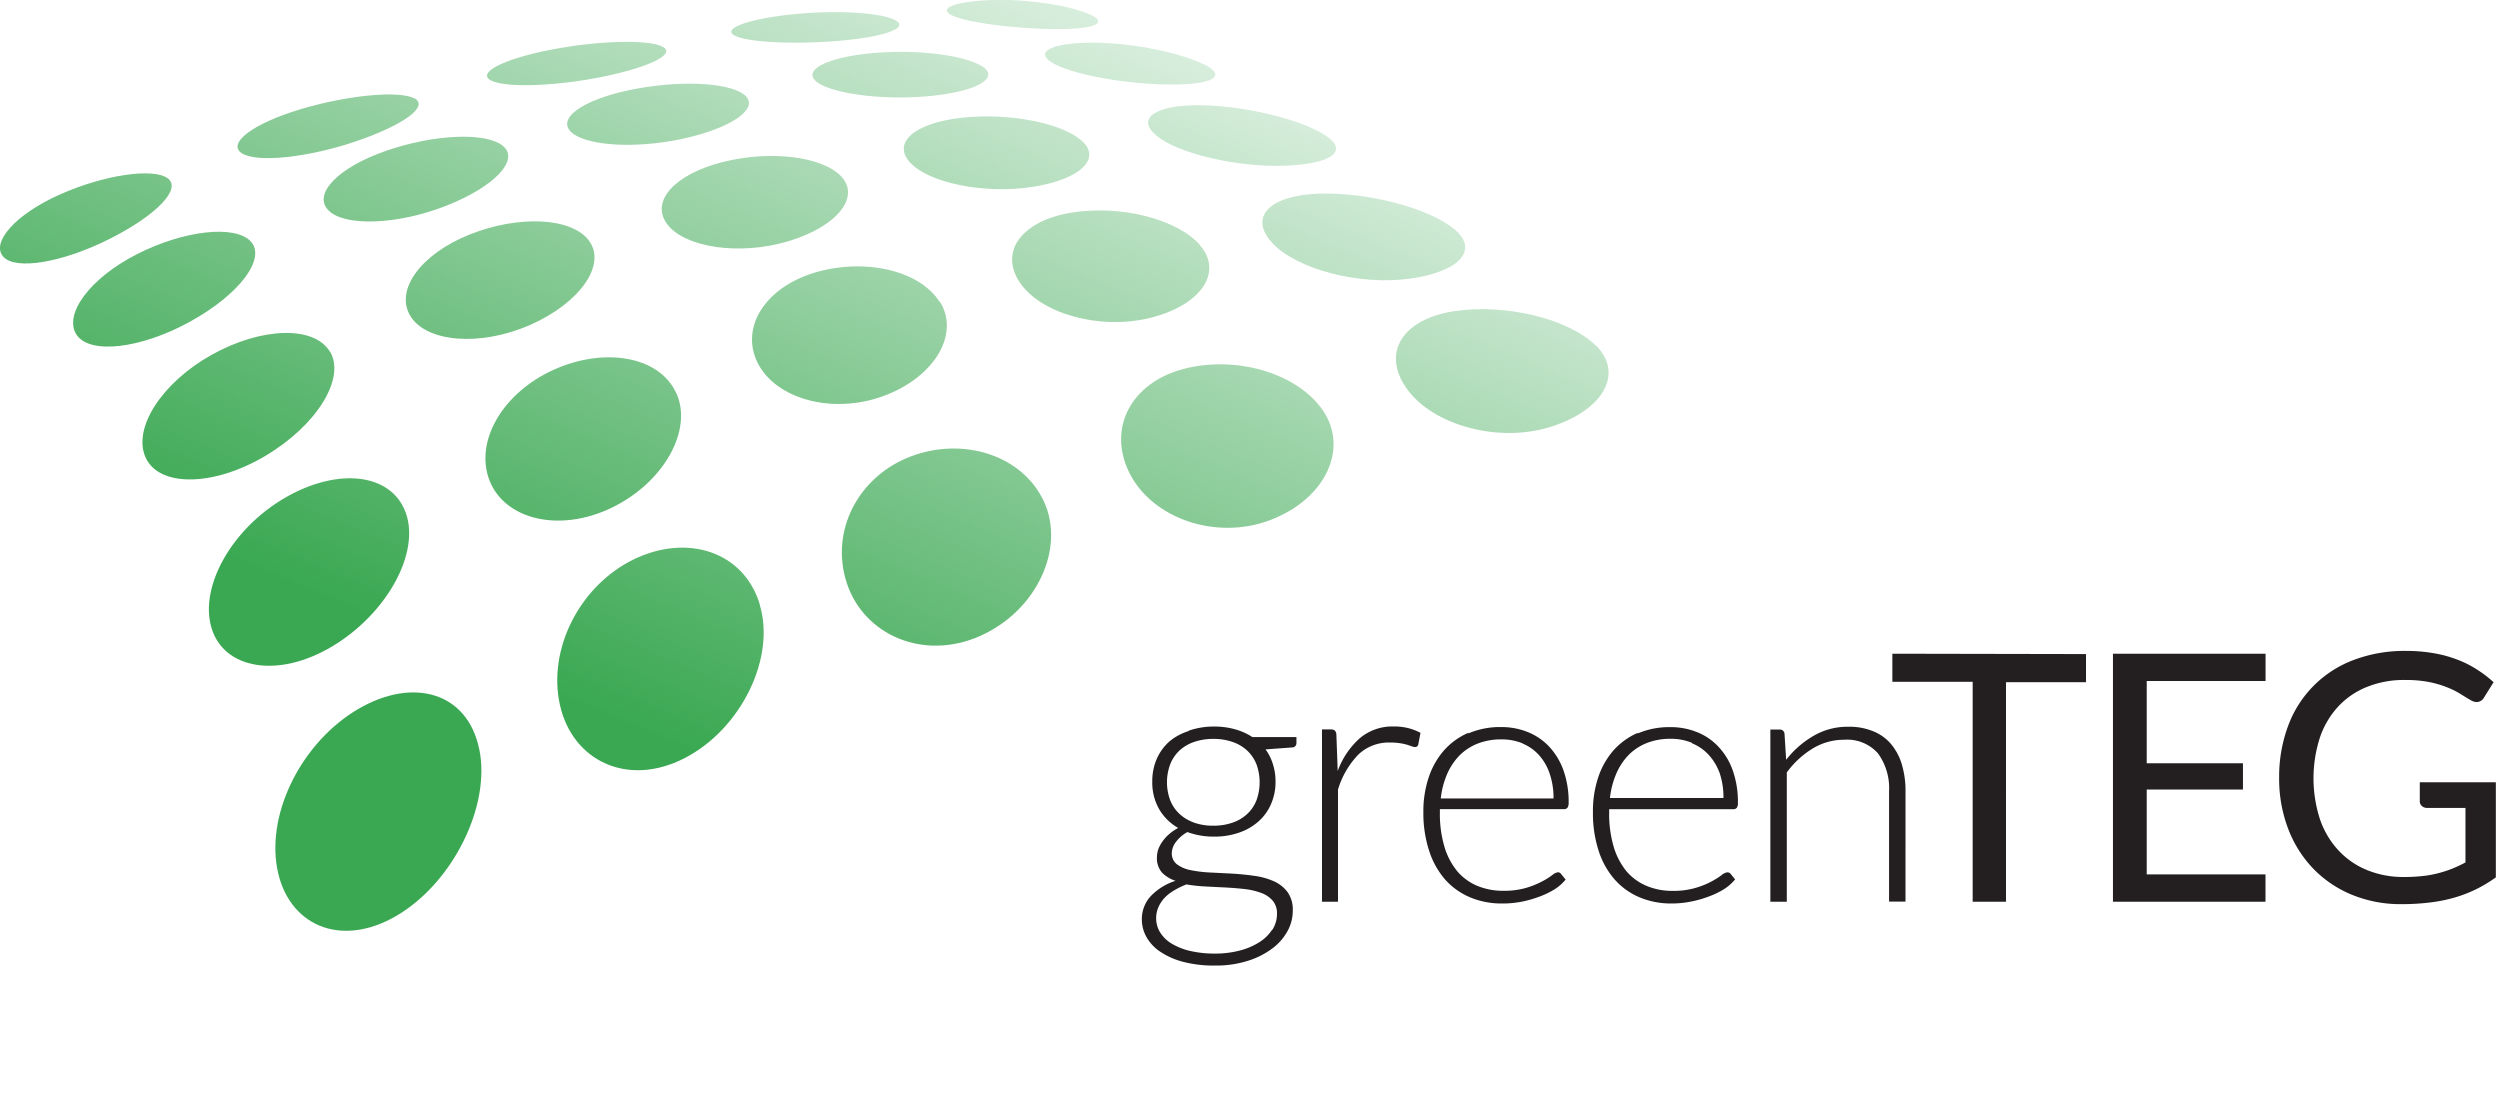 <svg width="181" height="80" fill="none" xmlns="http://www.w3.org/2000/svg"><g clip-path="url(#clip0_455_5776)"><path d="M12.133 12.902c1.063.765-.823 2.695-4.188 4.39C4.581 18.99 1.137 19.6.234 18.58c-.904-1.02.877-3.062 4.097-4.497 3.221-1.435 6.75-1.94 7.802-1.18zm17.863-5.779c-1.1-.58-4.757-.25-8.206.776s-5.373 2.472-4.289 3.19c1.084.718 4.784.324 8.249-.85 3.465-1.176 5.346-2.548 4.25-3.126l-.005.01zM47.912 3.35c-1.1-.505-4.645-.41-8.057.255-3.412.665-5.39 1.675-4.29 2.228 1.101.552 4.837.404 8.25-.314 3.411-.718 5.197-1.664 4.097-2.169zm16.8-1.94c-1.186-.532-4.475-.697-7.6-.346s-4.948 1.063-3.843 1.552c1.105.49 4.73.622 7.93.298 3.199-.324 4.692-.978 3.513-1.504zM78.8.999C77.307.372 74.32-.09 71.738.005 69.155.101 67.784.617 69 1.148c1.217.532 4.698.952 7.541.957 2.843.005 3.752-.473 2.259-1.106zM18.155 17.48c-1.137-1.223-4.847-.808-8.254.93-3.406 1.738-5.314 4.354-4.363 5.816.951 1.462 4.666 1.026 8.238-.946 3.571-1.973 5.516-4.572 4.379-5.8zm18.267-6.91c-1.207-1.016-4.964-.862-8.445.34-3.482 1.2-5.358 3.13-4.2 4.316 1.16 1.185 4.98 1.063 8.504-.32 3.524-1.381 5.347-3.322 4.14-4.337zm17.4-3.76c-1.239-.887-4.916-1.004-8.334-.27-3.417.733-5.267 2.1-4.05 3.093 1.218.995 5.034 1.149 8.472.303 3.439-.845 5.145-2.243 3.912-3.125zm17.257-2.025c-1.356-.829-4.911-1.249-8.137-.92-3.226.33-4.953 1.276-3.72 2.127 1.233.85 5.033 1.302 8.354.936 3.322-.367 4.831-1.335 3.487-2.164l.016.021zm16.13-.1c-1.67-.851-5.177-1.596-8.079-1.596-2.901 0-4.315.633-2.928 1.462 1.387.83 5.192 1.531 8.37 1.569 3.179.037 4.31-.585 2.658-1.441l-.021.005zM23.9 25.483c-1.137-1.929-4.97-1.807-8.572.203-3.604 2.01-5.75 5.316-4.784 7.442.968 2.126 4.842 2.126 8.615-.09 3.774-2.217 5.873-5.64 4.741-7.576v.022zm18.761-8.042c-1.254-1.707-5.097-1.877-8.631-.474-3.534 1.404-5.474 4.02-4.316 5.917 1.159 1.898 5.06 2.233 8.685.633 3.624-1.6 5.516-4.375 4.251-6.076h.011zM60.933 12.8c-1.36-1.489-5.187-1.94-8.631-1.063s-5.256 2.838-3.986 4.508c1.27 1.669 5.198 2.275 8.732 1.228 3.534-1.048 5.24-3.19 3.885-4.663v-.01zm17.347-2.648c-1.52-1.297-5.368-2.004-8.716-1.62-3.348.382-5.022 1.806-3.646 3.263 1.377 1.457 5.373 2.28 8.854 1.733 3.481-.547 5.028-2.073 3.508-3.376zm17.64-.377c-1.813-1.159-5.847-2.126-9.035-2.158-3.19-.032-4.699.94-3.147 2.211C85.29 11.1 89.43 12.1 92.911 12c3.481-.102 4.82-1.064 3.014-2.223h-.006zM29.373 37.111c-1.063-2.892-4.953-3.275-8.753-1.063-3.8 2.21-6.192 6.379-5.315 9.387.877 3.01 4.82 3.722 8.77 1.35 3.948-2.37 6.361-6.772 5.298-9.674zm19.574-8.676c-1.238-2.658-5.182-3.312-8.838-1.674-3.657 1.637-5.75 5.124-4.688 7.973 1.063 2.85 5.033 3.876 8.865 2.026s5.91-5.699 4.661-8.336v.011zm19.085-6.576c-1.472-2.318-5.485-3.19-9.035-2.126-3.55 1.063-5.431 3.928-4.15 6.523 1.28 2.594 5.362 3.79 9.109 2.418 3.747-1.371 5.554-4.534 4.087-6.841l-.01.026zM86.9 17.761c-1.695-1.94-5.846-2.945-9.364-2.36-3.518.584-5.203 2.769-3.72 5.023 1.483 2.254 5.76 3.508 9.465 2.589 3.704-.92 5.283-3.328 3.598-5.252h.021zm18.341-1.212c-1.908-1.526-6.303-2.658-9.821-2.525-3.519.132-5.033 1.69-3.311 3.561 1.722 1.871 6.175 3.083 9.885 2.6 3.71-.484 5.15-2.127 3.247-3.636zM34.689 54.212c-.85-4.093-4.783-5.22-8.78-2.865-3.996 2.355-6.59 7.39-5.846 11.504.744 4.114 4.565 5.847 8.658 3.444 4.092-2.403 6.84-8.006 5.973-12.083h-.005zM55.007 43.75c-1.17-3.833-5.261-5.13-9.13-3.248-3.87 1.882-6.24 6.454-5.342 10.52.898 4.067 4.906 5.997 9.035 3.865 4.13-2.131 6.606-7.315 5.426-11.137h.011zm20.573-7.442c-1.557-3.36-5.846-4.7-9.635-3.264-3.79 1.435-5.873 5.39-4.64 9.16 1.233 3.768 5.56 5.677 9.683 3.827 4.124-1.85 6.144-6.38 4.592-9.723zm20.196-6.597c-1.865-2.727-6.346-3.992-10.098-2.998-3.752.994-5.527 4.252-3.912 7.516 1.616 3.264 6.24 4.955 10.252 3.403 4.013-1.553 5.623-5.2 3.758-7.921zm19.797-4.657c-1.972-1.977-6.579-3.094-10.316-2.52-3.736.574-5.277 3.036-3.374 5.651 1.902 2.616 6.648 3.929 10.459 2.695 3.81-1.233 5.192-3.864 3.231-5.847" fill="url(#paint0_linear_455_5776)"/><path d="M171.404 63.005a5.785 5.785 0 0 1-2.078-1.414 6.309 6.309 0 0 1-1.355-2.26 9.633 9.633 0 0 1 0-5.964 6.258 6.258 0 0 1 1.328-2.227 5.731 5.731 0 0 1 2.089-1.415 7.164 7.164 0 0 1 2.742-.494 8.778 8.778 0 0 1 1.791.16 7.47 7.47 0 0 1 1.318.398c.328.131.642.292.941.479.261.164.494.308.702.425a.91.91 0 0 0 .435.138.636.636 0 0 0 .532-.34l.686-1.1a8.546 8.546 0 0 0-1.239-.941 7.45 7.45 0 0 0-1.44-.713 8.728 8.728 0 0 0-1.695-.452 11.55 11.55 0 0 0-1.978-.159 10.386 10.386 0 0 0-3.8.665 8.044 8.044 0 0 0-4.73 4.784 10.518 10.518 0 0 0-.643 3.721c-.016 1.27.208 2.533.659 3.721a8.511 8.511 0 0 0 1.834 2.897 8.238 8.238 0 0 0 2.801 1.877 9.296 9.296 0 0 0 3.577.67c.689.002 1.378-.039 2.062-.123a11.051 11.051 0 0 0 1.785-.361 9.447 9.447 0 0 0 1.563-.606 9.848 9.848 0 0 0 1.408-.85v-6.885h-5.506v1.377a.442.442 0 0 0 .144.335.526.526 0 0 0 .382.144h2.78v3.95c-.309.164-.627.313-.951.446a7.89 7.89 0 0 1-1.015.33 7.385 7.385 0 0 1-1.143.207c-.443.049-.888.072-1.334.069a6.908 6.908 0 0 1-2.657-.49h.005zm-18.426-15.677v17.957h11.044v-1.977h-8.599v-6.145h6.967v-1.904h-6.967v-5.953h8.604v-1.978h-11.049zm-15.971 0v2.036h5.815v15.921h2.412V49.391h5.793v-2.036l-14.02-.027zm-7.642 17.957v-9.361a6.541 6.541 0 0 1 1.876-1.733 4.361 4.361 0 0 1 2.28-.633 2.975 2.975 0 0 1 2.45.994c.573.798.854 1.768.797 2.749v7.974h1.191V57.31a6.67 6.67 0 0 0-.261-1.95 4.156 4.156 0 0 0-.776-1.478 3.296 3.296 0 0 0-1.297-.936 4.544 4.544 0 0 0-1.807-.33 4.885 4.885 0 0 0-2.519.66 6.921 6.921 0 0 0-1.982 1.733l-.117-1.877a.332.332 0 0 0-.118-.237.342.342 0 0 0-.254-.077h-.654v12.466h1.191zm-6.856-11.466c.457.185.868.47 1.201.834.351.386.622.838.797 1.33.189.578.28 1.183.271 1.79h-8.216a6.06 6.06 0 0 1 .457-1.759c.214-.504.518-.966.898-1.36a3.876 3.876 0 0 1 1.318-.862 4.65 4.65 0 0 1 1.727-.303 3.915 3.915 0 0 1 1.547.298v.032zm-3.938-.76a5.1 5.1 0 0 0-1.765 1.28 5.726 5.726 0 0 0-1.1 1.957 7.682 7.682 0 0 0-.377 2.472 8.796 8.796 0 0 0 .409 2.817c.24.77.636 1.48 1.164 2.09a4.976 4.976 0 0 0 1.801 1.291c.738.305 1.53.457 2.328.447a7.239 7.239 0 0 0 1.393-.138 7.921 7.921 0 0 0 1.302-.372 5.902 5.902 0 0 0 1.1-.532c.3-.192.569-.428.797-.702l-.324-.398a.289.289 0 0 0-.26-.112.823.823 0 0 0-.404.207 5.964 5.964 0 0 1-1.903.925 5.654 5.654 0 0 1-1.626.208 4.812 4.812 0 0 1-1.898-.362 3.906 3.906 0 0 1-1.456-1.063 5.113 5.113 0 0 1-.925-1.781 8.463 8.463 0 0 1-.324-2.467v-.239h8.982a.306.306 0 0 0 .255-.1c.07-.112.1-.243.085-.373a6.829 6.829 0 0 0-.372-2.328 4.86 4.86 0 0 0-1.026-1.712 4.28 4.28 0 0 0-1.551-1.063 5.07 5.07 0 0 0-1.946-.367 5.803 5.803 0 0 0-2.37.462l.011-.047zm-8.344.77c.458.189.869.477 1.201.846.346.39.608.848.77 1.345a5.37 5.37 0 0 1 .277 1.791h-8.164c.064-.606.218-1.2.457-1.76.215-.502.519-.962.899-1.355a3.868 3.868 0 0 1 1.318-.861 4.643 4.643 0 0 1 1.722-.303 3.956 3.956 0 0 1 1.551.297h-.031zm-3.928-.77a5.056 5.056 0 0 0-1.764 1.28 5.712 5.712 0 0 0-1.101 1.957 7.684 7.684 0 0 0-.382 2.472 8.798 8.798 0 0 0 .414 2.817 5.938 5.938 0 0 0 1.159 2.09 5.04 5.04 0 0 0 1.807 1.291c.738.305 1.53.457 2.328.447a7.27 7.27 0 0 0 1.397-.128c.444-.087.88-.212 1.303-.372a5.932 5.932 0 0 0 1.1-.531c.299-.19.567-.428.792-.702l-.325-.399a.28.28 0 0 0-.249-.127.866.866 0 0 0-.399.207 5.869 5.869 0 0 1-.744.462c-.37.193-.758.348-1.159.463a5.65 5.65 0 0 1-1.626.207 4.86 4.86 0 0 1-1.903-.361 3.875 3.875 0 0 1-1.45-1.063 5.08 5.08 0 0 1-.925-1.781 8.396 8.396 0 0 1-.324-2.467v-.24h8.981a.303.303 0 0 0 .255-.1.622.622 0 0 0 .086-.372 6.805 6.805 0 0 0-.373-2.329 4.953 4.953 0 0 0-1.025-1.711 4.327 4.327 0 0 0-1.552-1.064 5.07 5.07 0 0 0-1.945-.366 5.805 5.805 0 0 0-2.371.462l-.005-.042zm-9.428 12.226v-8.122a6.231 6.231 0 0 1 1.467-2.526 3.19 3.19 0 0 1 2.322-.877 4.335 4.335 0 0 1 1.217.16l.346.117a.67.67 0 0 0 .212.048.23.23 0 0 0 .25-.197l.159-.83a4.063 4.063 0 0 0-.898-.345 4.245 4.245 0 0 0-1.036-.117 3.667 3.667 0 0 0-2.466.856 5.848 5.848 0 0 0-1.594 2.37l-.096-2.625a.446.446 0 0 0-.107-.298.43.43 0 0 0-.308-.09h-.627v12.476h1.159zM86.433 59.55a3.028 3.028 0 0 1-1.063-.648 2.657 2.657 0 0 1-.654-.984 3.721 3.721 0 0 1 0-2.562 2.7 2.7 0 0 1 .654-.994 2.934 2.934 0 0 1 1.063-.638 4.194 4.194 0 0 1 1.413-.228 4.14 4.14 0 0 1 1.409.228c.396.134.758.352 1.063.638.289.28.514.619.659.994a3.833 3.833 0 0 1 0 2.562c-.14.373-.362.709-.649.984-.304.29-.666.51-1.063.648a4.12 4.12 0 0 1-1.43.229c-.48.008-.959-.07-1.413-.229h.01zm5.676 7.751a2.994 2.994 0 0 1-.951.925c-.44.275-.921.477-1.425.6a6.96 6.96 0 0 1-1.77.213 7.768 7.768 0 0 1-1.817-.196 4.627 4.627 0 0 1-1.329-.532 2.482 2.482 0 0 1-.829-.813 1.95 1.95 0 0 1-.282-1.016 1.994 1.994 0 0 1 .165-.808c.112-.25.265-.48.452-.68a3.14 3.14 0 0 1 .69-.532c.283-.17.58-.314.888-.43.454.077.912.126 1.371.149l1.473.074c.489.027.956.064 1.403.117a5.1 5.1 0 0 1 1.18.282c.315.114.596.306.818.558.214.267.323.604.308.946.003.417-.117.826-.345 1.175V67.3zm-6.096-14.358c-.5.16-.964.416-1.366.755a3.63 3.63 0 0 0-.904 1.26 4.03 4.03 0 0 0-.318 1.631 3.887 3.887 0 0 0 .494 1.989 3.72 3.72 0 0 0 1.382 1.366 3.356 3.356 0 0 0-.654.446 3.036 3.036 0 0 0-.484.532 2.438 2.438 0 0 0-.303.563c-.058.172-.09.351-.095.532-.036.412.09.822.35 1.143.277.282.618.492.994.611a4.252 4.252 0 0 0-1.785 1.1 2.435 2.435 0 0 0-.654 1.702c0 .447.118.887.34 1.276.245.429.59.793 1.004 1.063.509.334 1.07.58 1.659.728.752.19 1.525.28 2.301.266a7.553 7.553 0 0 0 2.328-.33 5.806 5.806 0 0 0 1.785-.888 3.869 3.869 0 0 0 1.122-1.265 3.05 3.05 0 0 0 .388-1.488 2.18 2.18 0 0 0-.377-1.345 2.487 2.487 0 0 0-.994-.787 5.183 5.183 0 0 0-1.414-.393 20.241 20.241 0 0 0-1.594-.16l-1.595-.08A9.37 9.37 0 0 1 86.21 63a2.413 2.413 0 0 1-.994-.42.979.979 0 0 1-.378-.824c.013-.293.119-.574.303-.802.222-.293.502-.536.824-.713a5.544 5.544 0 0 0 1.95.33 5.384 5.384 0 0 0 1.802-.292 4.09 4.09 0 0 0 1.398-.808c.39-.345.698-.772.904-1.25a3.96 3.96 0 0 0 .329-1.632c.003-.43-.062-.86-.191-1.27a3.539 3.539 0 0 0-.532-1.063l1.892-.139c.229 0 .346-.132.346-.34v-.414h-3.19a4.571 4.571 0 0 0-1.243-.559c-.491-.137-1-.205-1.51-.202a5.512 5.512 0 0 0-1.822.288" fill="#231F20"/></g><defs><linearGradient id="paint0_linear_455_5776" x1="58.182" y1="-23.776" x2="29.08" y2="45.59" gradientUnits="userSpaceOnUse"><stop stop-color="#3AA852" stop-opacity="0"/><stop offset="1" stop-color="#3AA852"/></linearGradient><clipPath id="clip0_455_5776"><path fill="#fff" d="M0 0h180.699v80H0z"/></clipPath></defs></svg>